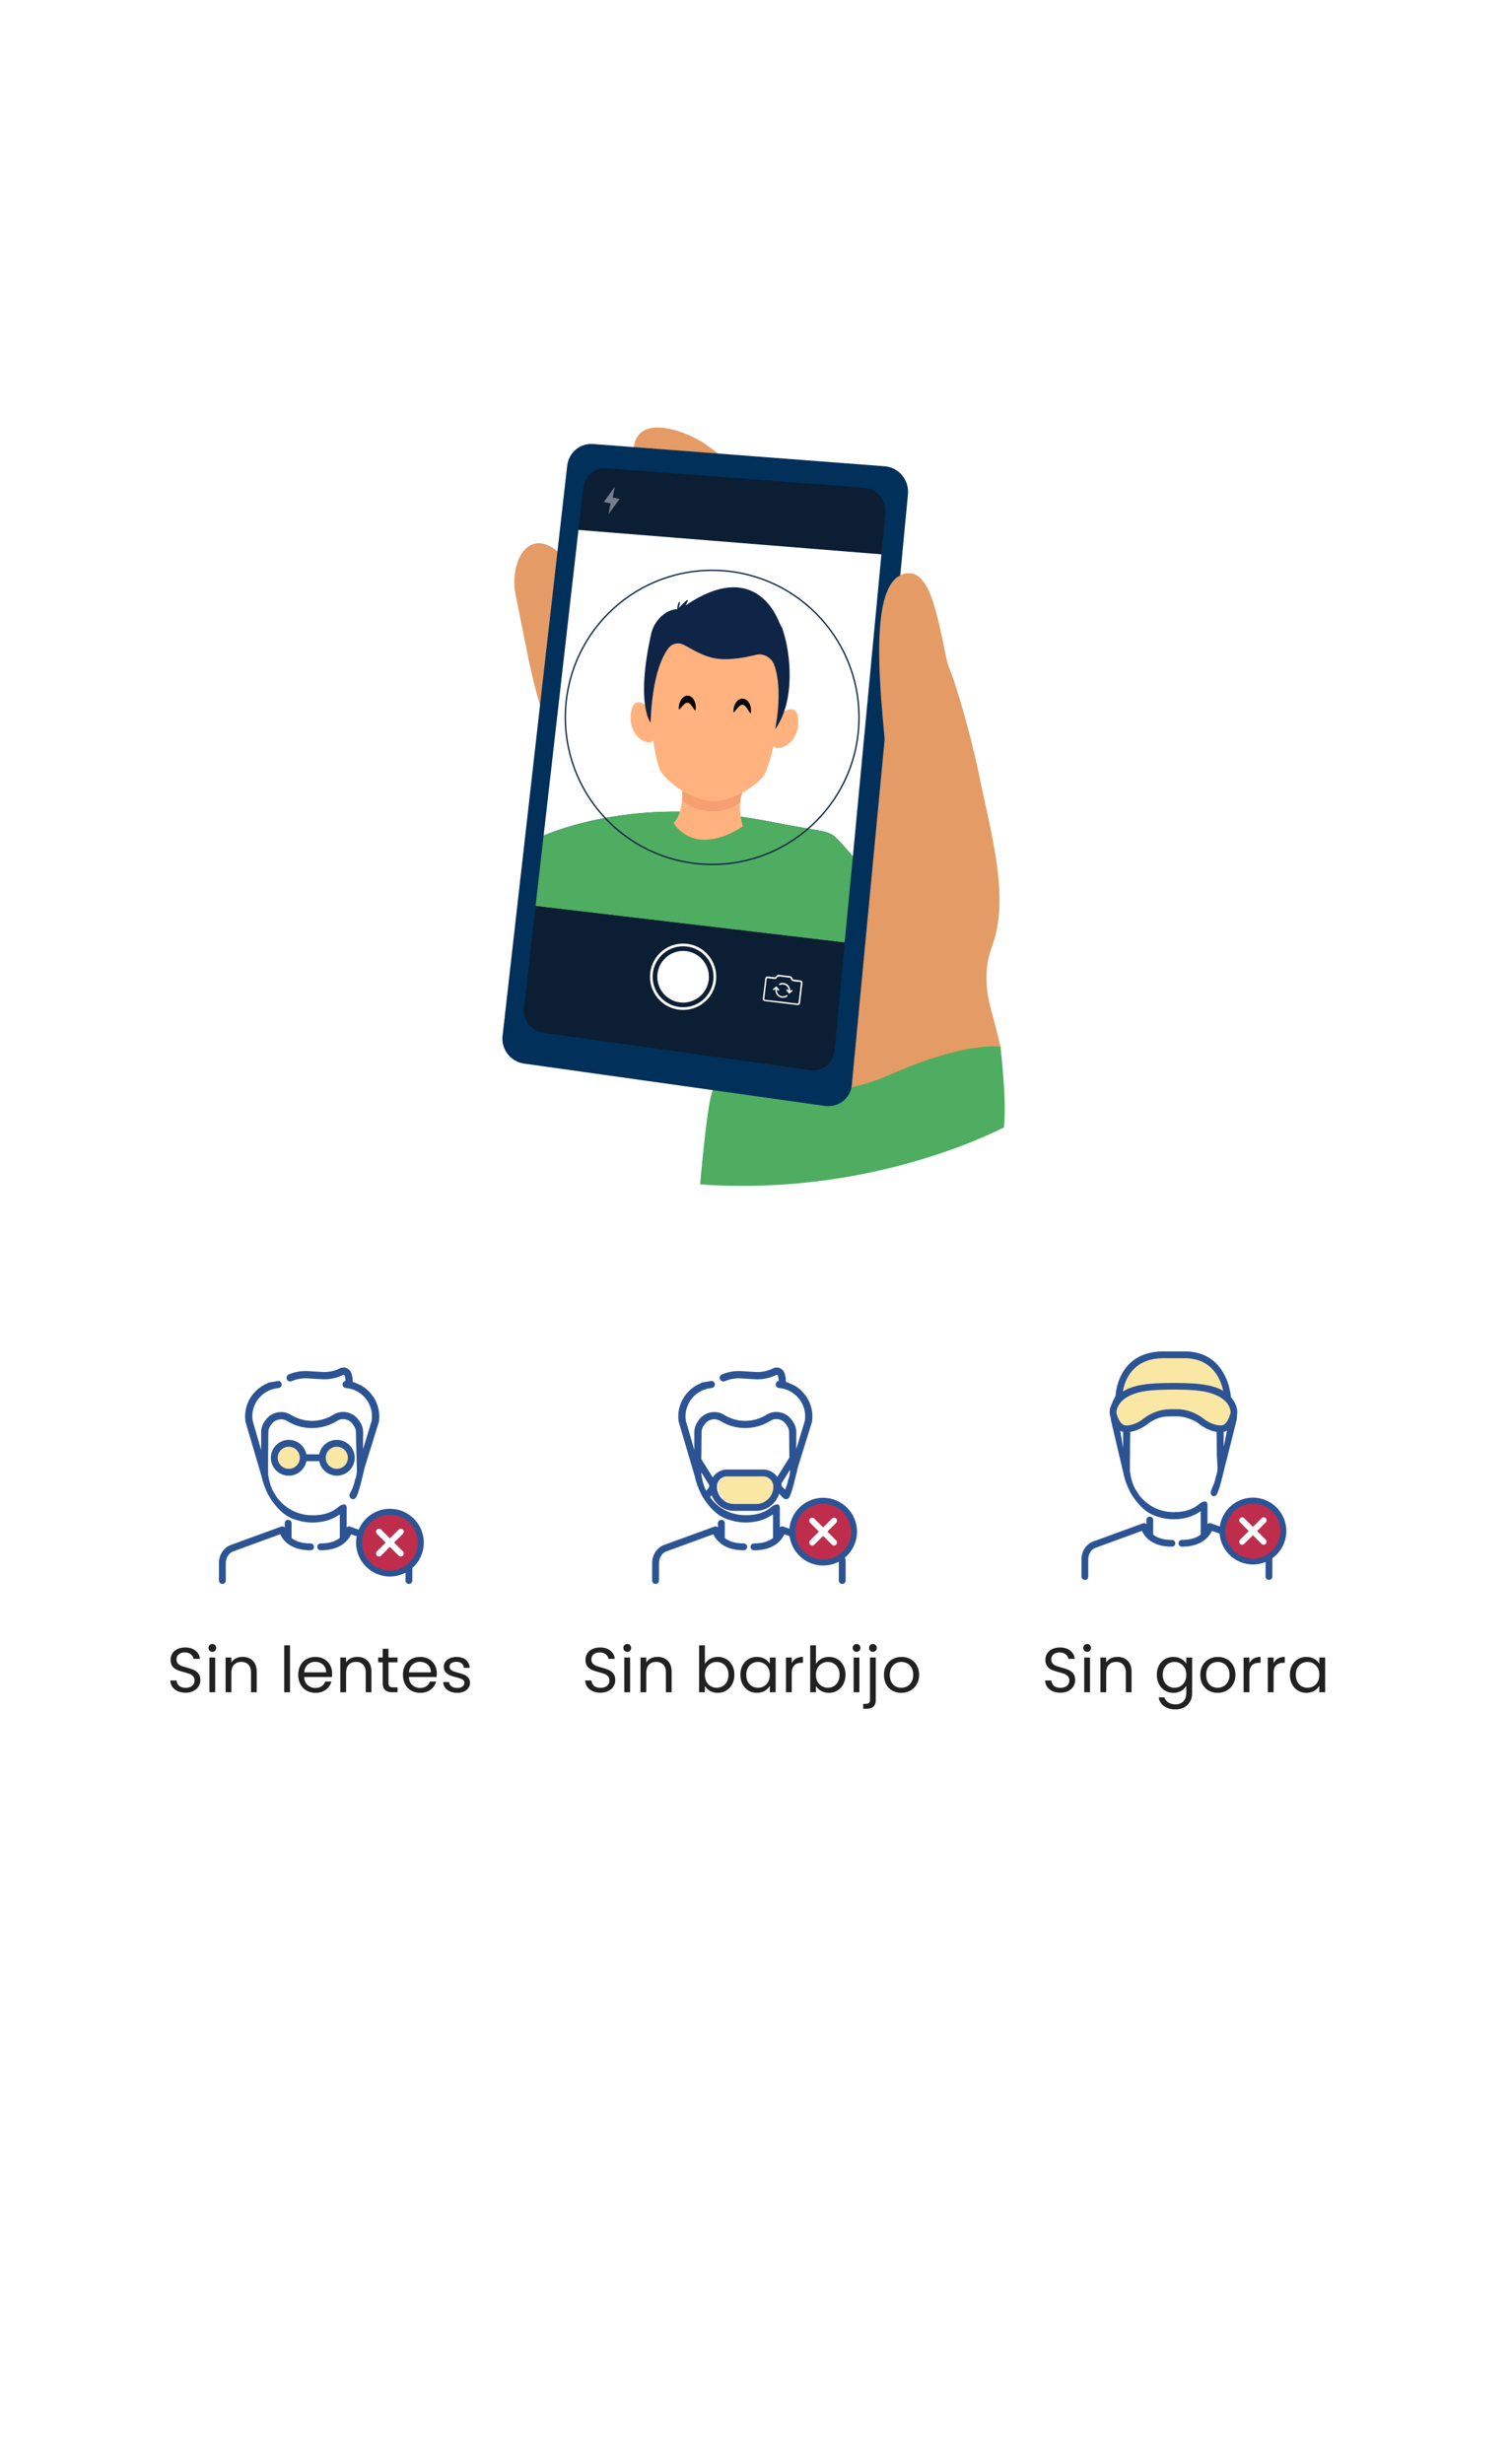<svg xmlns="http://www.w3.org/2000/svg" xmlns:xlink="http://www.w3.org/1999/xlink" width="310" height="505" fill="none" xmlns:v="https://vecta.io/nano"><path fill="#fff" d="M0 0h310v505H0z"/><path d="M164.978 106.002l-20.245-14.888c-4.321-2.909-11.148-4.981-13.671-2.091-2.542 2.872-.364 8.417 2.342 11.198l9.514 10.053c11.42 11.726 16.922 14.453 21.043 9.89 5.828-6.472 3.613-11.471 1.017-14.162zm-35.942 38.043l-9.042-23.251c-2.088-4.763-6.7-10.253-10.35-9.344s-4.738 6.617-3.94 10.38l2.688 13.435c3.395 15.779 6.554 21.014 12.382 19.615 8.207-2 9.006-7.236 8.262-10.835zm59.986 83.752c1.652-3.29 4.013-6.217 7.045-8.326.726-.491 1.47-.927 2.215-1.382a64.34 64.34 0 0 1 2.396-1.417c1.417-.782 2.942-1.546 4.539-1.8l-.944-3.818c-1.107-4.635-3.468-10.089-.853-17.197 3.668-9.962-.236-22.869-2.705-35.067-1.162-5.745-4.086-16.47-5.72-20.27-1.724-4.017-2.578-19.724-8.406-19.433-10.277.527-5.737 26.596-5.919 33.849-.399 14.743-47.025-21.724-47.025-21.724s-.164 65.354 6.772 76.425c3.631 5.799 5.302 4.617 6.845 6.908 3.795 5.635 2.524 16.233 4.666 20.887 2.905 6.308 9.242-2.727 9.242-2.727l26.635-2.217c.382-.909.763-1.818 1.217-2.691z" fill="#e49b65"/><path d="M182.357 220.33c-12.31 5.472-24.856 3.345-32.373 2.963-1.398-.072-2.614-.091-3.631.018-.871.091-2.011 10.463-2.81 19.462 30.71 2.163 54.5-7.786 62.286-11.679.432-3.893 0-9.948-.704-16.527-4.666-.509-12.8 1.346-22.768 5.763z" fill="#4ead60"/><path d="M186.152 101.335l-11.511 121.053c-.255 2.745-2.76 4.691-5.538 4.291l-61.659-8.672c-2.742-.381-4.721-2.927-4.412-5.635l13.254-116.891c.309-2.727 2.633-4.672 5.302-4.472l59.771 4.563c2.905.2 5.083 2.818 4.793 5.763z" fill="#01305a"/><path d="M203.056 192.317c3.668-9.962-.236-22.887-2.723-35.103-1.162-5.745-4.086-16.489-5.72-20.288-1.725-4.017-2.578-19.742-8.406-19.433-10.277.527-4.085 34.703-4.285 41.939" fill="#e49b65"/><path d="M181.506 105.23c.254-2.673-1.671-5.054-4.249-5.254l-52.962-3.999c-2.379-.182-4.43 1.6-4.721 4.072l-.98 8.562 62.113 4.999.799-8.38z" fill="#0c1e33"/><path d="M118.596 108.624l-7.135 62.645c1.271-.546 8.152-3.363 18.465-4.454 4.267-.455 9.115-.618 14.416-.218 5.12.4 9.787 1.072 13.944 1.89 9.188 1.818 11.021 1.673 12.583 2.782.018-.055 1.616 1.436 3.994 4.29l5.756-60.936.091-1-62.114-4.999z" fill="#fff"/><path d="M174.859 175.563c-2.397-2.854-3.976-4.345-3.994-4.29-1.562-1.109-3.396-.964-12.583-2.781-4.157-.837-8.806-1.509-13.944-1.891-5.301-.4-10.149-.236-14.416.218-10.295 1.109-17.194 3.909-18.465 4.454l-1.652 14.434 63.366 7.49 1.688-17.634z" fill="#4ead60"/><path d="M109.824 185.704l-2.379 20.851c-.29 2.491 1.471 4.8 3.922 5.127l54.814 7.671c2.47.346 4.685-1.436 4.921-3.945l1.47-15.543.636-6.671-63.384-7.49z" fill="#0c1e33"/><path d="M151.733 164.677c-1.471 1.127-3.667 1.782-6.082 1.654-2.397-.127-4.503-1-5.828-2.254-.164 1.764-.618 3.527-1.725 4.599 0 0 3.994 7.272 14.234.691-.018 0-.78-2.29-.599-4.69z" fill="#ffb27d"/><path d="M151.734 164.676c.091-1.091.363-2.2.998-3.127l-13.181-2.908s.508 2.708.272 5.453c1.344 1.255 3.432 2.127 5.828 2.255 2.415.109 4.612-.546 6.083-1.673z" fill="#f6a071"/><g fill="#ffb27d"><path d="M159.531 146.701s3.904-3.508 4.122.855c.254 5.035-4.394 6.817-5.193 5.181-.799-1.655 1.071-6.036 1.071-6.036zm-25.96-1.131s-3.504-3.909-4.194.4c-.799 4.981 3.649 7.253 4.63 5.708.962-1.545-.436-6.108-.436-6.108z"/><path d="M145.976 164.185c4.121.218 9.296-3.218 10.73-5.363.49-.727 2.851-7.399 3.287-15.47.435-8.326-3.523-13.653-12.728-14.143s-13.363 4.399-13.817 12.725c-.4 7.326 1.144 14.198 1.797 15.761.817 1.909 5.829 6.235 10.731 6.49z"/></g><path d="M139.168 144.992c-.072 1.364.835-1 1.798-.945s1.616 2.509 1.688 1.127c.073-1.363-.653-2.527-1.616-2.581-.962-.037-1.797 1.018-1.87 2.399zm11.215.59c-.073 1.363.871-1.182 1.87-1.127s1.652 2.69 1.725 1.327-.672-2.527-1.671-2.582c-.98-.054-1.852 1.018-1.924 2.382z" fill="#000"/><g fill="#0e2547"><path d="M133.388 148.132s-3.141-3.744.163-18.415c.781-2.999 3.577-5.181 5.847-4.799 14.198-10.417 19.336-.036 20.407 2.763.073.164.545.982.6 1.164 1.833 5.308 2.632 14.979-1.489 20.651 0 0 1.743-8.108-.218-13.289-.527-1.418-2.197-2.363-3.649-2-1.98.509-5.248 1.146-7.899.818-3.177-.399-5.664-2.272-7.153-2.945-1.035-.454-2.233-.145-2.923.746-1.435 1.872-3.359 6.09-3.686 15.306z"/><path d="M138.781 125.584s.073-1.909.472-2.2c.382-.291-.109 1.273-.109 1.273s1.526-1.673 1.834-1.691c.291-.018-.781 2.29-2.197 2.618z"/></g><g stroke-miterlimit="10"><path d="M146.014 177.185c16.625 0 30.103-13.495 30.103-30.141s-13.478-30.141-30.103-30.141-30.104 13.495-30.104 30.141 13.478 30.141 30.104 30.141z" stroke="#0e2547" stroke-width=".277"/><path d="M140.053 206.737c3.6 0 6.518-2.922 6.518-6.526s-2.918-6.526-6.518-6.526-6.518 2.921-6.518 6.526 2.918 6.526 6.518 6.526z" stroke="#fff" stroke-width=".553"/></g><g fill="#fff"><path d="M140.053 205.503a5.29 5.29 0 0 0 0-10.58c-2.918 0-5.283 2.368-5.283 5.29s2.365 5.29 5.283 5.29z"/><path opacity=".43" d="M126.056 99.75l-.436 2.236 1.417.273-2.27 3.126.418-2.199-1.38-.273 2.251-3.163z"/><path d="M164.021 205.719c-.145.255-.363.309-.654.273l-6.427-.782c-.436-.054-.581-.236-.527-.654l.472-3.873c.055-.418.236-.563.636-.509l1.271.146c.072 0 .199-.036.254-.091.472-.545.399-.436 1.035-.364l1.852.219c.236.018.399.127.472.327.091.309.29.418.599.418.327.018.672.091.999.109.29.018.472.145.544.418l-.526 4.363zm-3.831-.418l3.25.4c.236.036.254 0 .29-.218l.472-3.927c.019-.2-.018-.254-.218-.273l-1.053-.127c-.417-.018-.69-.163-.817-.582-.036-.127-.145-.181-.272-.181l-1.797-.219c-.345-.054-.618-.018-.817.31-.091.163-.273.199-.454.181l-1.326-.163c-.2-.018-.254.018-.272.218l-.472 3.926c-.018.219 0 .255.218.291l3.268.364zm-1.268-2.568c-.072.055-.127.146-.2.182-.054.036-.181.036-.217 0-.091-.073-.037-.164.036-.236l.654-.528.544.691c.037.037.018.164-.018.182-.054.036-.163.018-.2-.018-.072-.055-.127-.146-.218-.255-.072.4.019.727.255 1.018.381.473 1.035.582 1.561.291.018-.018.036-.018.055-.036.09-.055.181-.073.254.036.054.109 0 .164-.091.218-.254.164-.527.255-.817.237-.926-.019-1.598-.746-1.525-1.673v-.091c-.055 0-.055-.018-.073-.018zm3.101.426c.108-.091.163-.182.254-.218.054-.037.145 0 .218 0-.019.072 0 .181-.055.218-.2.181-.417.345-.653.527l-.545-.691c-.036-.036 0-.164.036-.182.036-.036.145-.018.2.018.072.055.127.146.2.237.072-.418-.2-.909-.618-1.127a1.23 1.23 0 0 0-1.071-.055c-.018 0-.036.037-.054.018-.073-.018-.182-.018-.218-.072-.055-.091 0-.164.109-.219.526-.254 1.234-.145 1.688.255.327.327.472.654.509 1.291z"/></g><g fill="#fae7a4"><use xlink:href="#B"/><use xlink:href="#B" x="-9.824"/></g><g fill="#2c5495"><path d="M76.803 286.747c-.141-.343-.534-.765-.77-1.097-.574-.691-1.254-1.265-2.013-1.687l-1.31-.585-.399-.129c.011-.596-.073-1.193-.27-1.766a1.71 1.71 0 0 0-.962-1.041c-.456-.197-.973-.174-1.417.045a7.13 7.13 0 0 1-3.599.726l-2.891-.175a8.89 8.89 0 0 0-3.987.692.76.76 0 0 0-.377.984c.163.377.596.552.973.388a7.38 7.38 0 0 1 3.324-.573l2.891.174c1.496.085 3.003-.219 4.342-.877.073-.045.152-.023.186-.011s.096.056.129.14a3.9 3.9 0 0 1 .186 1.097c-.056.011-.118.045-.208.067-.208.107-.36.315-.388.563a.73.73 0 0 0 .652.821l.197.022c1.592.186 3.003.996 3.976 2.267.973 1.277 1.367 2.852 1.125 4.443l-1.755 5.776c-.022-.303.011-3.414.011-3.414 0-.81-.247-1.591-.725-2.255l-.247-.337c-1.17-1.615-3.414-2.07-5.112-1.041l-.084.056c-2.677 1.626-5.978 1.615-8.644-.022-1.698-1.052-3.965-.596-5.135 1.018l-.236.326a3.81 3.81 0 0 0-.726 2.255v3.617l-1.732-5.979c-.287-1.811.281-3.616 1.58-4.972.962-1.001 2.278-1.586 3.656-1.749h.051a.75.75 0 0 0 .652-.827.74.74 0 0 0-.619-.641l-2.177.366c-.011.034-.034.067-.045.107a7.28 7.28 0 0 0-3.155 2.396c-1.215 1.603-1.721 3.577-1.406 5.556l3.301 11.193c0 .033.388 1.946 1.428 3.852.973 1.766 2.565 3.527 3.965 4.297.023.012.034.023.056.034.596.399 2.7 1.226 4.915 1.226 3.453 0 5.078-1.355 5.287-1.428.529-.315 1.041-.67 1.519-1.086.315-.27.349-.737.073-1.052-.27-.315-1.074.012-1.389.282-1.625 1.389-3.358 1.799-5.495 1.799-2.97 0-5.602-1.451-7.238-3.684l-.804-1.31a9.33 9.33 0 0 1-.726-2.036c-.073-.174-.259-1.344-.259-1.344-.011-.13-.011-3.122-.011-3.122l.056-5.483a2.39 2.39 0 0 1 .444-1.39l.236-.326a2.39 2.39 0 0 1 3.155-.63c1.58.973 3.346 1.463 5.124 1.451 1.755 0 3.509-.478 5.067-1.428l.084-.056c1.041-.642 2.424-.36 3.144.641l.247.348a2.35 2.35 0 0 1 .444 1.39l.197 7.671c0 .692-.096 1.356-.377 2.025a9.64 9.64 0 0 1-.652 2.047l-.394.765c-.242.461 0 1.057.506 1.175.028.006.056.012.079.012h.022a.76.76 0 0 0 .641-.36c.77-1.288 1.698-6.069 1.907-6.553l2.773-8.925c.259-1.648-.056-3.285-.855-4.713l-.011-.006zM45.59 324.66c-.388 0-.703-.315-.703-.703v-3.583c0-1.614.906-3.048 2.306-3.65l10.438-3.813a.71.71 0 0 1 .596.051c.18.107.304.281.337.489.023.113.607 2.908 5.112 2.908.388 0 .703.315.703.703s-.315.703-.703.703c-4.145 0-5.686-2.109-6.231-3.29l-9.735 3.56c-.832.36-1.417 1.31-1.417 2.345v3.583c0 .388-.315.703-.703.703v-.006zm38.256 0c-.388 0-.703-.315-.703-.703v-3.583c0-1.034-.585-1.985-1.457-2.356l-9.701-3.543c-.54 1.186-2.087 3.29-6.231 3.29-.388 0-.703-.315-.703-.703s.315-.703.703-.703c4.505 0 5.09-2.795 5.112-2.914a.71.71 0 0 1 .343-.483.7.7 0 0 1 .59-.051l10.404 3.802c1.434.619 2.34 2.047 2.34 3.667v3.583c0 .388-.315.703-.703.703l.006-.006z"/><path d="M70.371 315.858c-.388 0-.703-.315-.703-.703v-5.968c0-.388.315-.703.703-.703s.703.315.703.703v5.968c0 .388-.315.703-.703.703zm-11.293.557c-.388 0-.703-1.136-.703-1.524v-2.677c0-.388.315-.703.703-.703s.703.315.703.703v3.492c0 .389-.315.703-.703.703v.006z"/><use xlink:href="#C"/><use xlink:href="#C" x="9.847"/><path d="M66.09 298.098h-3.914v1.406h3.914v-1.406z"/></g><path d="M79.942 322.534c3.392 0 6.141-2.749 6.141-6.141s-2.75-6.142-6.141-6.142-6.141 2.75-6.141 6.142 2.75 6.141 6.141 6.141z" fill="#bf2d4c"/><path d="M82.793 313.962c0-.163-.062-.32-.18-.433-.242-.242-.63-.242-.872 0l-1.8 1.8-1.8-1.8c-.242-.242-.63-.242-.872 0-.118.118-.18.27-.18.433s.062.321.18.433l1.8 1.8-1.8 1.8c-.118.118-.18.27-.18.433s.062.32.18.433.276.18.433.18.315-.062.433-.18l1.8-1.8 1.8 1.8c.118.118.276.18.433.18s.315-.062.433-.18c.242-.242.242-.63 0-.872l-1.8-1.8 1.8-1.799c.118-.119.18-.27.18-.434l.011.006z" fill="#fff"/><path d="M79.944 309.261a6.95 6.95 0 0 0-6.94 6.94c0 3.825 3.116 6.94 6.94 6.94s6.94-3.115 6.94-6.94-3.116-6.94-6.94-6.94zm5.714 6.94c0 3.15-2.565 5.714-5.714 5.714s-5.714-2.564-5.714-5.714 2.565-5.714 5.714-5.714 5.714 2.564 5.714 5.714z" fill="#2c5495"/><path d="M38.062 346.958c-.598 0-1.135-.104-1.612-.312-.468-.216-.836-.511-1.105-.884-.269-.381-.407-.819-.416-1.313h1.261c.043.425.217.785.52 1.079.312.286.763.429 1.352.429.563 0 1.005-.138 1.326-.416a1.38 1.38 0 0 0 .494-1.092c0-.346-.095-.628-.286-.845s-.429-.381-.715-.494a11.34 11.34 0 0 0-1.157-.364c-.598-.156-1.079-.312-1.443-.468a2.39 2.39 0 0 1-.923-.728c-.251-.338-.377-.788-.377-1.352 0-.494.126-.931.377-1.313s.602-.676 1.053-.884c.459-.208.984-.312 1.573-.312.849 0 1.543.213 2.08.637.546.425.854.988.923 1.69h-1.3c-.043-.346-.225-.65-.546-.91-.321-.268-.745-.403-1.274-.403-.494 0-.897.13-1.209.39-.312.252-.468.607-.468 1.066 0 .33.091.598.273.806a1.93 1.93 0 0 0 .689.481c.277.104.663.226 1.157.364.598.165 1.079.33 1.443.494a2.33 2.33 0 0 1 .936.741c.26.33.39.78.39 1.352 0 .442-.117.858-.351 1.248s-.581.707-1.04.949-1.001.364-1.625.364zm5.486-8.372c-.225 0-.416-.078-.572-.234s-.234-.346-.234-.572a.78.78 0 0 1 .234-.572c.156-.156.347-.234.572-.234a.72.72 0 0 1 .546.234.78.78 0 0 1 .234.572c0 .226-.078.416-.234.572a.72.72 0 0 1-.546.234zm.572 1.157v7.124h-1.183v-7.124h1.183zm5.606-.13c.867 0 1.569.265 2.106.793.537.52.806 1.274.806 2.262v4.199h-1.17v-4.03c0-.71-.178-1.252-.533-1.625-.355-.381-.841-.572-1.456-.572-.624 0-1.122.195-1.495.585-.364.39-.546.958-.546 1.703v3.939h-1.183v-7.124h1.183v1.014c.234-.364.55-.645.949-.845a3.01 3.01 0 0 1 1.339-.299zm9.73-2.366v9.62h-1.183v-9.62h1.183zm8.635 5.785c0 .226-.013.464-.039.715h-5.694c.043.702.282 1.253.715 1.651.442.39.975.585 1.599.585.511 0 .936-.117 1.274-.351a1.91 1.91 0 0 0 .728-.962h1.274a3.09 3.09 0 0 1-1.144 1.677c-.572.425-1.283.637-2.132.637a3.63 3.63 0 0 1-1.82-.455 3.24 3.24 0 0 1-1.248-1.287c-.303-.563-.455-1.213-.455-1.95s.147-1.382.442-1.937.706-.979 1.235-1.274c.537-.303 1.153-.455 1.846-.455.676 0 1.274.148 1.794.442s.919.702 1.196 1.222c.286.512.429 1.092.429 1.742zm-1.222-.247c0-.45-.1-.836-.299-1.157-.199-.329-.472-.576-.819-.741-.338-.173-.715-.26-1.131-.26-.598 0-1.109.191-1.534.572-.416.382-.654.91-.715 1.586h4.498zm6.373-3.172c.867 0 1.569.265 2.106.793.537.52.806 1.274.806 2.262v4.199h-1.17v-4.03c0-.71-.178-1.252-.533-1.625-.355-.381-.841-.572-1.456-.572-.624 0-1.122.195-1.495.585-.364.39-.546.958-.546 1.703v3.939h-1.183v-7.124h1.183v1.014c.234-.364.55-.645.949-.845a3.01 3.01 0 0 1 1.339-.299zm6.406 1.105v4.199c0 .347.074.594.221.741.147.139.403.208.767.208h.871v1.001h-1.066c-.659 0-1.153-.151-1.482-.455s-.494-.801-.494-1.495v-4.199h-.923v-.975h.923v-1.794h1.183v1.794h1.859v.975h-1.859zm9.911 2.314c0 .226-.013.464-.039.715h-5.694c.043.702.282 1.253.715 1.651.442.39.975.585 1.599.585.511 0 .936-.117 1.274-.351a1.91 1.91 0 0 0 .728-.962h1.274a3.09 3.09 0 0 1-1.144 1.677c-.572.425-1.283.637-2.132.637-.676 0-1.283-.151-1.82-.455a3.24 3.24 0 0 1-1.248-1.287c-.303-.563-.455-1.213-.455-1.95s.147-1.382.442-1.937.706-.979 1.235-1.274c.537-.303 1.153-.455 1.846-.455.676 0 1.274.148 1.794.442s.919.702 1.196 1.222c.286.512.429 1.092.429 1.742zm-1.222-.247c0-.45-.1-.836-.299-1.157-.199-.329-.472-.576-.819-.741-.338-.173-.715-.26-1.131-.26-.598 0-1.109.191-1.534.572-.416.382-.654.91-.715 1.586h4.498zm5.424 4.199c-.546 0-1.036-.091-1.469-.273a2.54 2.54 0 0 1-1.027-.78c-.251-.338-.39-.723-.416-1.157h1.222c.035.356.199.646.494.871.303.226.698.338 1.183.338.451 0 .806-.099 1.066-.299s.39-.45.39-.754a.73.73 0 0 0-.416-.689c-.277-.156-.706-.307-1.287-.455a10.42 10.42 0 0 1-1.3-.416c-.329-.147-.615-.359-.858-.637-.234-.286-.351-.658-.351-1.118 0-.364.108-.697.325-1.001s.524-.541.923-.715c.399-.182.854-.273 1.365-.273.789 0 1.426.2 1.911.598s.745.945.78 1.638h-1.183c-.026-.372-.178-.671-.455-.897-.269-.225-.633-.338-1.092-.338-.425 0-.763.091-1.014.273s-.377.421-.377.715c0 .234.074.429.221.585.156.148.347.269.572.364.234.087.555.187.962.299.511.139.927.278 1.248.416.321.13.594.33.819.598.234.269.355.62.364 1.053 0 .39-.108.741-.325 1.053s-.524.559-.923.741c-.39.174-.841.26-1.352.26z" fill="#000" fill-opacity=".87"/><path d="M159.878 304.777c-.039 2.767-2.884 4.151-6.382 4.151s-5.995-1.463-6.282-4.151c-.152-1.422.787-2.654 6.332-2.592s6.349 1.158 6.332 2.592z" fill="#fae7a4"/><path d="M152.496 316.358c-1.929 0-3.138-.512-3.892-1.108v-3.031c0-.388-.315-.703-.703-.703s-.703.315-.703.703v.871a.76.76 0 0 0-.152-.123c-.18-.107-.399-.124-.596-.051l-10.437 3.813c-1.401.601-2.306 2.036-2.306 3.65v3.582c0 .388.315.703.703.703s.703-.315.703-.703v-3.582c0-1.035.585-1.986 1.417-2.346l9.735-3.559c.185.399.483.911.961 1.406l.58.517c.972.754 2.446 1.367 4.684 1.367.388 0 .703-.315.703-.703s-.315-.703-.703-.703h.006zm18.529.347l-10.403-3.801a.7.7 0 0 0-.591.051c-.056.028-.101.067-.146.112v-3.886c0-.039-.017-.067-.023-.107.028-.202-.022-.416-.168-.585-.27-.315-1.074.012-1.389.282-1.626 1.389-3.358 1.799-5.495 1.799-2.969 0-5.601-1.451-7.237-3.683l.337-.4c.714 1.867 2.519 3.2 4.64 3.2h4.442c2.233 0 4.128-1.484 4.752-3.515l.872.906c.141.152.337.219.517.219h.023a.76.76 0 0 0 .641-.36c.77-1.288 1.698-6.068 1.906-6.551l2.773-8.925a7.29 7.29 0 0 0-.855-4.713c-.141-.343-.534-.765-.77-1.096-.574-.692-1.255-1.266-2.014-1.687l-1.31-.585-.399-.13c.011-.596-.073-1.192-.27-1.765a1.71 1.71 0 0 0-.962-1.041c-.455-.197-.973-.174-1.417.045a7.13 7.13 0 0 1-3.599.726l-2.891-.175c-1.378-.073-2.716.152-3.987.692a.76.76 0 0 0-.377.984.74.74 0 0 0 .973.388 7.38 7.38 0 0 1 3.324-.573l2.89.174c1.496.084 3.003-.219 4.342-.877.073-.045.152-.023.185-.012a.25.25 0 0 1 .13.141c.118.36.174.725.185 1.097-.056.011-.118.045-.208.067-.208.107-.36.315-.388.562-.045.411.236.782.653.821l.196.023c1.592.186 3.003.995 3.976 2.266.973 1.277 1.367 2.851 1.125 4.443l-1.755 5.775c-.022-.303.012-3.413.012-3.413 0-.81-.248-1.592-.726-2.255l-.247-.338c-1.17-1.614-3.414-2.069-5.112-1.04l-.084.056a8.25 8.25 0 0 1-8.644-.022c-1.698-1.052-3.965-.596-5.134 1.018l-.237.326a3.81 3.81 0 0 0-.725 2.255v3.616l-1.732-5.978c-.248-1.58.152-3.161 1.125-4.443a5.8 5.8 0 0 1 3.976-2.266l.185-.023a.74.74 0 0 0 .652-.821.74.74 0 0 0-.618-.641l-2.177.366c-.011.034-.033.067-.045.107a7.28 7.28 0 0 0-3.154 2.395c-1.215 1.603-1.721 3.577-1.406 5.557l3.301 11.191c0 .033.388 1.945 1.428 3.852.973 1.766 2.565 3.526 3.965 4.296l.056.034c.596.399 2.699 1.226 4.915 1.226 3.453 0 5.078-1.355 5.286-1.428l.377-.248v4.769l.017.073c-.754.607-1.968 1.13-3.92 1.13-.388 0-.703.315-.703.703s.315.703.703.703c4.145 0 5.686-2.109 6.231-3.289l9.701 3.542c.872.377 1.457 1.322 1.457 2.357v3.582c0 .388.315.703.703.703s.703-.315.703-.703v-3.582c0-1.614-.906-3.048-2.34-3.667l-.017-.006zm-16.027-8.424h-4.443a3.57 3.57 0 0 1-3.565-3.565 2.1 2.1 0 0 1 2.097-2.098h7.379a2.1 2.1 0 0 1 2.097 2.098c0 1.968-1.597 3.565-3.565 3.565zm6.608-4.988a9.63 9.63 0 0 1-.653 2.047l-.596-.619c-.185-.224-.208-.551-.045-.804l1.67-2.654c0 .692-.095 1.355-.376 2.024v.006zm-17.765-9.695a2.38 2.38 0 0 1 .444-1.389l.236-.326c.725-.996 2.103-1.266 3.155-.63 1.58.973 3.346 1.462 5.123 1.451 1.755 0 3.509-.478 5.067-1.429l.084-.056c1.041-.641 2.424-.36 3.144.641l.247.349c.293.399.445.888.445 1.389l.056 5.168-2.491 3.97c-.63-.916-1.688-1.524-2.885-1.524h-2.902-.397c-.172 0 .02 0-.34 0h-.342-.203-3.2c-1.237 0-2.328.647-2.947 1.62l-2.351-3.757.057-5.483v.006zm1.394 11.438l-.455.54a9.31 9.31 0 0 1-.726-2.035c-.073-.175-.258-1.345-.258-1.345l-.023-.41 1.518 2.424a.69.69 0 0 1-.056.821v.005z" fill="#2c5495"/><path d="M168.766 320.28a6.14 6.14 0 1 0 0-12.282 6.14 6.14 0 1 0 0 12.282z" fill="#bf2d4c"/><path d="M171.616 311.71c0-.163-.061-.32-.18-.433-.241-.242-.629-.242-.871 0l-1.8 1.8-1.799-1.8c-.242-.242-.63-.242-.872 0-.118.118-.18.27-.18.433s.062.321.18.433l1.8 1.8-1.8 1.799c-.118.118-.18.27-.18.433s.062.321.18.433c.118.118.276.18.433.18s.315-.062.433-.18l1.8-1.799 1.799 1.799c.118.118.276.18.433.18s.315-.062.433-.18c.242-.242.242-.63 0-.871l-1.799-1.8 1.799-1.8c.118-.118.18-.269.18-.433l.011.006z" fill="#fff"/><path d="M168.768 307.009a6.95 6.95 0 0 0-6.94 6.939c0 3.824 3.116 6.94 6.94 6.94s6.939-3.116 6.939-6.94a6.95 6.95 0 0 0-6.939-6.939zm5.713 6.939c0 3.15-2.564 5.714-5.713 5.714s-5.714-2.564-5.714-5.714 2.564-5.713 5.714-5.713 5.713 2.564 5.713 5.713z" fill="#2c5495"/><path d="M123.125 346.958c-.598 0-1.135-.104-1.612-.312-.468-.216-.836-.511-1.105-.884-.269-.381-.407-.819-.416-1.313h1.261c.043.425.217.785.52 1.079.312.286.763.429 1.352.429.563 0 1.005-.138 1.326-.416.329-.286.494-.65.494-1.092 0-.346-.095-.628-.286-.845a1.84 1.84 0 0 0-.715-.494c-.286-.112-.672-.234-1.157-.364-.598-.156-1.079-.312-1.443-.468-.355-.156-.663-.398-.923-.728-.251-.338-.377-.788-.377-1.352 0-.494.126-.931.377-1.313a2.46 2.46 0 0 1 1.053-.884c.459-.208.984-.312 1.573-.312.849 0 1.543.213 2.08.637.546.425.854.988.923 1.69h-1.3c-.043-.346-.225-.65-.546-.91-.321-.268-.745-.403-1.274-.403-.494 0-.897.13-1.209.39-.312.252-.468.607-.468 1.066 0 .33.091.598.273.806a1.93 1.93 0 0 0 .689.481c.277.104.663.226 1.157.364.598.165 1.079.33 1.443.494a2.33 2.33 0 0 1 .936.741c.26.33.39.78.39 1.352 0 .442-.117.858-.351 1.248s-.581.707-1.04.949-1.001.364-1.625.364zm5.486-8.372a.78.78 0 0 1-.572-.234c-.156-.156-.234-.346-.234-.572a.78.78 0 0 1 .806-.806.72.72 0 0 1 .546.234.78.78 0 0 1 .234.572c0 .226-.078.416-.234.572a.72.72 0 0 1-.546.234zm.572 1.157v7.124H128v-7.124h1.183zm5.606-.13c.867 0 1.569.265 2.106.793.538.52.806 1.274.806 2.262v4.199h-1.17v-4.03c0-.71-.177-1.252-.533-1.625-.355-.381-.84-.572-1.456-.572-.624 0-1.122.195-1.495.585-.364.39-.546.958-.546 1.703v3.939h-1.183v-7.124h1.183v1.014c.234-.364.551-.645.949-.845.408-.199.854-.299 1.339-.299zm9.731 1.456c.242-.424.598-.771 1.066-1.04a3.16 3.16 0 0 1 1.599-.403 3.33 3.33 0 0 1 1.729.455c.511.304.914.733 1.209 1.287.294.546.442 1.183.442 1.911 0 .72-.148 1.361-.442 1.924a3.25 3.25 0 0 1-1.222 1.313c-.512.312-1.084.468-1.716.468-.616 0-1.157-.134-1.625-.403-.46-.268-.806-.611-1.04-1.027v1.313h-1.183v-9.62h1.183v3.822zm4.836 2.21c0-.537-.109-1.005-.325-1.404s-.512-.702-.884-.91c-.364-.208-.767-.312-1.209-.312-.434 0-.837.109-1.209.325a2.33 2.33 0 0 0-.884.923c-.217.399-.325.863-.325 1.391 0 .538.108 1.01.325 1.417a2.44 2.44 0 0 0 .884.923c.372.208.775.312 1.209.312.442 0 .845-.104 1.209-.312.372-.216.667-.524.884-.923.216-.407.325-.884.325-1.43zm2.442 0c0-.728.148-1.365.442-1.911.295-.554.698-.983 1.209-1.287.52-.303 1.097-.455 1.729-.455.624 0 1.166.135 1.625.403s.802.607 1.027 1.014v-1.3h1.196v7.124h-1.196v-1.326c-.234.416-.585.763-1.053 1.04-.459.269-.996.403-1.612.403-.632 0-1.204-.156-1.716-.468s-.914-.749-1.209-1.313-.442-1.204-.442-1.924zm6.032.013c0-.537-.108-1.005-.325-1.404s-.511-.702-.884-.91c-.364-.216-.767-.325-1.209-.325s-.845.104-1.209.312a2.27 2.27 0 0 0-.871.91c-.216.399-.325.867-.325 1.404 0 .546.109 1.023.325 1.43.217.399.507.707.871.923.364.208.767.312 1.209.312s.845-.104 1.209-.312c.373-.216.668-.524.884-.923.217-.407.325-.879.325-1.417zm4.497-2.392a2.29 2.29 0 0 1 .884-.949c.39-.225.862-.338 1.417-.338v1.222h-.312c-1.326 0-1.989.72-1.989 2.158v3.874h-1.183v-7.124h1.183v1.157zm4.968.169c.243-.424.598-.771 1.066-1.04a3.16 3.16 0 0 1 1.599-.403c.641 0 1.218.152 1.729.455s.914.733 1.209 1.287c.295.546.442 1.183.442 1.911 0 .72-.147 1.361-.442 1.924a3.25 3.25 0 0 1-1.222 1.313c-.511.312-1.083.468-1.716.468-.615 0-1.157-.134-1.625-.403a2.75 2.75 0 0 1-1.04-1.027v1.313h-1.183v-9.62h1.183v3.822zm4.836 2.21c0-.537-.108-1.005-.325-1.404a2.24 2.24 0 0 0-.884-.91c-.364-.208-.767-.312-1.209-.312a2.37 2.37 0 0 0-1.209.325 2.33 2.33 0 0 0-.884.923c-.217.399-.325.863-.325 1.391 0 .538.108 1.01.325 1.417a2.44 2.44 0 0 0 2.093 1.235c.442 0 .845-.104 1.209-.312a2.32 2.32 0 0 0 .884-.923c.217-.407.325-.884.325-1.43zm3.496-4.693c-.226 0-.416-.078-.572-.234s-.234-.346-.234-.572a.78.78 0 0 1 .234-.572c.156-.156.346-.234.572-.234.216 0 .398.078.546.234a.78.78 0 0 1 .234.572c0 .226-.078.416-.234.572-.148.156-.33.234-.546.234zm.572 1.157v7.124h-1.183v-7.124h1.183zm2.772-1.157c-.226 0-.416-.078-.572-.234-.148-.156-.221-.346-.221-.572a.8.8 0 0 1 .221-.572c.156-.156.346-.234.572-.234s.411.078.559.234a.78.78 0 0 1 .234.572c0 .226-.078.416-.234.572-.148.156-.334.234-.559.234zm.585 9.828c0 .633-.161 1.097-.481 1.391s-.789.442-1.404.442h-.689v-1.001h.494c.329 0 .559-.065.689-.195.138-.13.208-.351.208-.663v-8.645h1.183v8.671zm5.228-1.43c-.668 0-1.274-.151-1.82-.455-.538-.303-.962-.732-1.274-1.287-.304-.563-.455-1.213-.455-1.95 0-.728.156-1.369.468-1.924.32-.563.754-.992 1.3-1.287.546-.303 1.157-.455 1.833-.455s1.287.152 1.833.455a3.2 3.2 0 0 1 1.287 1.274c.32.555.481 1.201.481 1.937s-.165 1.387-.494 1.95a3.35 3.35 0 0 1-1.313 1.287c-.555.304-1.17.455-1.846.455zm0-1.04c.424 0 .823-.099 1.196-.299s.671-.498.897-.897c.234-.398.351-.884.351-1.456s-.113-1.057-.338-1.456-.52-.693-.884-.884a2.43 2.43 0 0 0-1.183-.299 2.45 2.45 0 0 0-1.196.299c-.356.191-.642.486-.858.884s-.325.884-.325 1.456c0 .581.104 1.071.312 1.469.216.399.502.698.858.897a2.43 2.43 0 0 0 1.17.286z" fill="#000" fill-opacity=".87"/><path d="M229.741 286.162s-2.008 3.618-.971 5.061 3.052 1.776 4.123 1.237 4.29-2.78 6.371-2.78 3.757-.066 5.194.572 1.943 1.676 3.924 2.147 3.518.3 4.056-1.137 0-3.89-.871-4.761c-.2-1.71-.538-4.762-2.514-6.604s-5.699-2.314-8.379-2.314-7.242.905-8.985 3.085-1.942 5.5-1.942 5.5l-.006-.006z" fill="#fae7a4"/><path d="M240.275 315.644c-1.904 0-3.097-.505-3.84-1.093v-2.991c0-.383-.311-.694-.694-.694s-.694.311-.694.694v.86c-.044-.044-.094-.089-.15-.122-.177-.106-.394-.122-.588-.05l-10.299 3.762c-1.382.594-2.276 2.009-2.276 3.602v3.535c0 .383.311.693.694.693s.694-.31.694-.693v-3.535c0-1.021.577-1.959 1.398-2.314l9.606-3.513c.183.394.477.899.949 1.387 0 0 .516.539.572.511.96.744 2.413 1.348 4.622 1.348.383 0 .694-.31.694-.693s-.311-.694-.694-.694h.006zm18.286.345l-10.266-3.751a.69.69 0 0 0-.583.05.53.53 0 0 0-.144.111v-3.835c0-.039-.017-.067-.022-.1.027-.2-.023-.41-.167-.577-.266-.311-1.06.011-1.37.277-1.604 1.371-3.313 1.776-5.422 1.776-2.93 0-5.527-1.431-7.142-3.635l-.794-1.292c-.31-.633-.555-1.305-.716-2.009-.072-.172-.255-1.327-.255-1.327l-.022-.405.011-2.674.05-5.095c1.909-.299 3.468-1.531 3.557-1.603a6.63 6.63 0 0 1 .938-.627c1.747-.989 2.852-.944 4.345-.955 1.498 0 2.264 0 4.367.938.611.344.972.649.988.66.078.061 1.621 1.299 3.53 1.593l.044 4.778.139 2.469c0 .683-.095 1.338-.372 1.998-.139.694-.355 1.376-.644 2.02l-.327.832c-.167.422.016.933.444 1.077.022.011.044.011.066.011h.022a.75.75 0 0 0 .633-.355c.76-1.271 1.676-5.988 1.881-6.465l2.214-8.807c.056-.355.078-.71.078-1.065.144-.649.017-1.437-.338-2.214-.017-.045-.023-.095-.039-.139v.039c-.139-.289-.311-.572-.505-.844l-.378-.466c0-.016.006-.028.006-.039 0-.094-.599-9.339-9.506-9.339h-4.273c-8.929 0-9.783 7.813-9.867 9.073l-.627 1.282c-.027.055-.033.116-.044.177-.483.911-.66 1.865-.455 2.614.028.106.066.2.1.305a7.67 7.67 0 0 0 .066.622l2.597 11.043c0 .033.383 1.92 1.41 3.801.96 1.743 2.53 3.479 3.912 4.24.022.011.034.022.056.033.588.394 2.663 1.21 4.85 1.21 3.407 0 5.011-1.338 5.216-1.41.128-.078.25-.161.372-.244v4.706l.017.072c-.744.599-1.943 1.115-3.868 1.115-.383 0-.694.311-.694.694s.311.694.694.694c4.09 0 5.61-2.081 6.148-3.247l9.573 3.496c.86.372 1.432 1.304 1.432 2.325v3.535c0 .383.31.694.693.694s.694-.311.694-.694v-3.535c0-1.592-.893-3.007-2.308-3.618l.005.006zm-16.726-27.114c-.41-.027-1.853-.022-2.108-.016-3.113.083-5.261 1.914-5.333 1.975-.017.017-1.776 1.432-3.596 1.343-.76-.033-1.46-.927-1.865-2.397-.116-.422.039-1.254.655-2.103.666-.921 2.37-2.281 6.171-2.658 2.48-.245 7.064-.267 9.678 0 3.807.388 5.516 1.731 6.182 2.641.605.832.766 1.659.649 2.075-.405 1.493-1.104 2.403-1.876 2.437-1.803.072-3.573-1.332-3.573-1.332a9.22 9.22 0 0 0-4.989-1.976l.005.011zm9.051 7.669c-.016-.238 0-2.247.006-3.041.239-.055.466-.144.682-.271l-.688 3.312zm-12.291-18.146h4.273c5.743 0 7.43 4.412 7.924 6.698-1.176-.721-2.88-1.215-5.283-1.448s-7.22-.239-9.8 0-4.306.81-5.488 1.587c.349-2.142 1.853-6.837 8.379-6.837h-.005zm-8.335 18.352l-.589-3.485a2.39 2.39 0 0 0 .594.233v3.252h-.005z" fill="#2c5495"/><path d="M256.88 320.074a6.06 6.06 0 1 0 0-12.12 6.06 6.06 0 1 0 0 12.12z" fill="#bf2d4c"/><path d="M259.697 311.617c0-.161-.061-.316-.177-.427-.239-.239-.622-.239-.86 0l-1.776 1.775-1.776-1.775c-.239-.239-.621-.239-.86 0-.117.116-.178.266-.178.427s.061.316.178.427l1.776 1.776-1.776 1.776c-.117.116-.178.266-.178.427s.061.316.178.427c.116.117.272.178.427.178a.6.6 0 0 0 .427-.178l1.776-1.775 1.776 1.775c.117.117.272.178.427.178s.311-.061.428-.178c.238-.238.238-.621 0-.86l-1.776-1.776 1.776-1.775a.6.6 0 0 0 .177-.428l.011.006z" fill="#fff"/><path d="M256.883 306.978c-3.779 0-6.848 3.074-6.848 6.847a6.86 6.86 0 0 0 6.848 6.848 6.86 6.86 0 0 0 6.848-6.848 6.86 6.86 0 0 0-6.848-6.847zm5.638 6.847c0 3.108-2.53 5.638-5.638 5.638s-5.638-2.53-5.638-5.638a5.65 5.65 0 0 1 5.638-5.638 5.65 5.65 0 0 1 5.638 5.638z" fill="#2c5495"/><path d="M217.419 346.958c-.598 0-1.135-.104-1.612-.312-.468-.216-.836-.511-1.105-.884-.268-.381-.407-.819-.416-1.313h1.261a1.7 1.7 0 0 0 .52 1.079c.312.286.763.429 1.352.429.564 0 1.006-.138 1.326-.416a1.38 1.38 0 0 0 .494-1.092c0-.346-.095-.628-.286-.845s-.429-.381-.715-.494-.671-.234-1.157-.364c-.598-.156-1.079-.312-1.443-.468-.355-.156-.663-.398-.923-.728-.251-.338-.377-.788-.377-1.352 0-.494.126-.931.377-1.313s.603-.676 1.053-.884c.46-.208.984-.312 1.573-.312.85 0 1.543.213 2.08.637.546.425.854.988.923 1.69h-1.3c-.043-.346-.225-.65-.546-.91-.32-.268-.745-.403-1.274-.403-.494 0-.897.13-1.209.39-.312.252-.468.607-.468 1.066 0 .33.091.598.273.806a1.94 1.94 0 0 0 .689.481c.278.104.663.226 1.157.364.598.165 1.079.33 1.443.494a2.33 2.33 0 0 1 .936.741c.26.33.39.78.39 1.352 0 .442-.117.858-.351 1.248s-.58.707-1.04.949-1.001.364-1.625.364zm5.487-8.372c-.226 0-.416-.078-.572-.234s-.234-.346-.234-.572a.78.78 0 0 1 .234-.572c.156-.156.346-.234.572-.234.216 0 .398.078.546.234a.78.78 0 0 1 .234.572c0 .226-.078.416-.234.572-.148.156-.33.234-.546.234zm.572 1.157v7.124h-1.183v-7.124h1.183zm5.606-.13c.866 0 1.568.265 2.106.793.537.52.806 1.274.806 2.262v4.199h-1.17v-4.03c0-.71-.178-1.252-.533-1.625-.356-.381-.841-.572-1.456-.572-.624 0-1.123.195-1.495.585-.364.39-.546.958-.546 1.703v3.939h-1.183v-7.124h1.183v1.014a2.36 2.36 0 0 1 .949-.845c.407-.199.853-.299 1.339-.299zm11.485.013c.615 0 1.153.135 1.612.403.468.269.815.607 1.04 1.014v-1.3h1.196v7.28c0 .65-.139 1.227-.416 1.729-.277.512-.676.91-1.196 1.196-.511.286-1.109.429-1.794.429-.936 0-1.716-.221-2.34-.663a2.59 2.59 0 0 1-1.105-1.807h1.17c.13.434.399.78.806 1.04.407.269.897.403 1.469.403.65 0 1.179-.203 1.586-.611.416-.407.624-.979.624-1.716v-1.495c-.234.416-.581.763-1.04 1.04s-.997.416-1.612.416c-.633 0-1.209-.156-1.729-.468-.511-.312-.914-.749-1.209-1.313s-.442-1.204-.442-1.924c0-.728.147-1.365.442-1.911.295-.554.698-.983 1.209-1.287a3.37 3.37 0 0 1 1.729-.455zm2.652 3.666c0-.537-.108-1.005-.325-1.404a2.24 2.24 0 0 0-.884-.91c-.364-.216-.767-.325-1.209-.325s-.845.104-1.209.312a2.27 2.27 0 0 0-.871.91c-.217.399-.325.867-.325 1.404 0 .546.108 1.023.325 1.43.217.399.507.707.871.923.364.208.767.312 1.209.312s.845-.104 1.209-.312a2.32 2.32 0 0 0 .884-.923c.217-.407.325-.879.325-1.417zm6.421 3.692c-.668 0-1.274-.151-1.82-.455-.538-.303-.962-.732-1.274-1.287-.304-.563-.455-1.213-.455-1.95 0-.728.156-1.369.468-1.924.32-.563.754-.992 1.3-1.287.546-.303 1.157-.455 1.833-.455s1.287.152 1.833.455a3.2 3.2 0 0 1 1.287 1.274c.32.555.481 1.201.481 1.937s-.165 1.387-.494 1.95a3.35 3.35 0 0 1-1.313 1.287c-.555.304-1.17.455-1.846.455zm0-1.04c.424 0 .823-.099 1.196-.299s.671-.498.897-.897c.234-.398.351-.884.351-1.456s-.113-1.057-.338-1.456-.52-.693-.884-.884a2.43 2.43 0 0 0-1.183-.299 2.45 2.45 0 0 0-1.196.299c-.356.191-.642.486-.858.884s-.325.884-.325 1.456c0 .581.104 1.071.312 1.469.216.399.502.698.858.897a2.43 2.43 0 0 0 1.17.286zm6.51-5.044c.208-.407.502-.723.884-.949.39-.225.862-.338 1.417-.338v1.222h-.312c-1.326 0-1.989.72-1.989 2.158v3.874h-1.183v-7.124h1.183v1.157zm4.968 0c.208-.407.502-.723.884-.949.39-.225.862-.338 1.417-.338v1.222h-.312c-1.326 0-1.989.72-1.989 2.158v3.874h-1.183v-7.124h1.183v1.157zm3.343 2.379c0-.728.147-1.365.442-1.911.295-.554.698-.983 1.209-1.287a3.37 3.37 0 0 1 1.729-.455c.624 0 1.166.135 1.625.403s.802.607 1.027 1.014v-1.3h1.196v7.124h-1.196v-1.326c-.234.416-.585.763-1.053 1.04-.459.269-.997.403-1.612.403-.633 0-1.205-.156-1.716-.468s-.914-.749-1.209-1.313-.442-1.204-.442-1.924zm6.032.013c0-.537-.108-1.005-.325-1.404a2.24 2.24 0 0 0-.884-.91c-.364-.216-.767-.325-1.209-.325s-.845.104-1.209.312a2.27 2.27 0 0 0-.871.91c-.217.399-.325.867-.325 1.404 0 .546.108 1.023.325 1.43.217.399.507.707.871.923.364.208.767.312 1.209.312s.845-.104 1.209-.312a2.32 2.32 0 0 0 .884-.923c.217-.407.325-.879.325-1.417z" fill="#000" fill-opacity=".87"/><defs ><path id="B" d="M69.327 301.505c1.432 0 2.593-1.161 2.593-2.593s-1.161-2.593-2.593-2.593-2.593 1.161-2.593 2.593 1.161 2.593 2.593 2.593z"/><path id="C" d="M59.208 302.478a3.68 3.68 0 0 1-3.672-3.673 3.68 3.68 0 0 1 3.672-3.672 3.68 3.68 0 0 1 3.672 3.672 3.68 3.68 0 0 1-3.672 3.673zm0-5.939a2.27 2.27 0 0 0-2.267 2.266 2.27 2.27 0 0 0 2.267 2.267 2.27 2.27 0 0 0 2.266-2.267 2.27 2.27 0 0 0-2.266-2.266z"/></defs></svg>